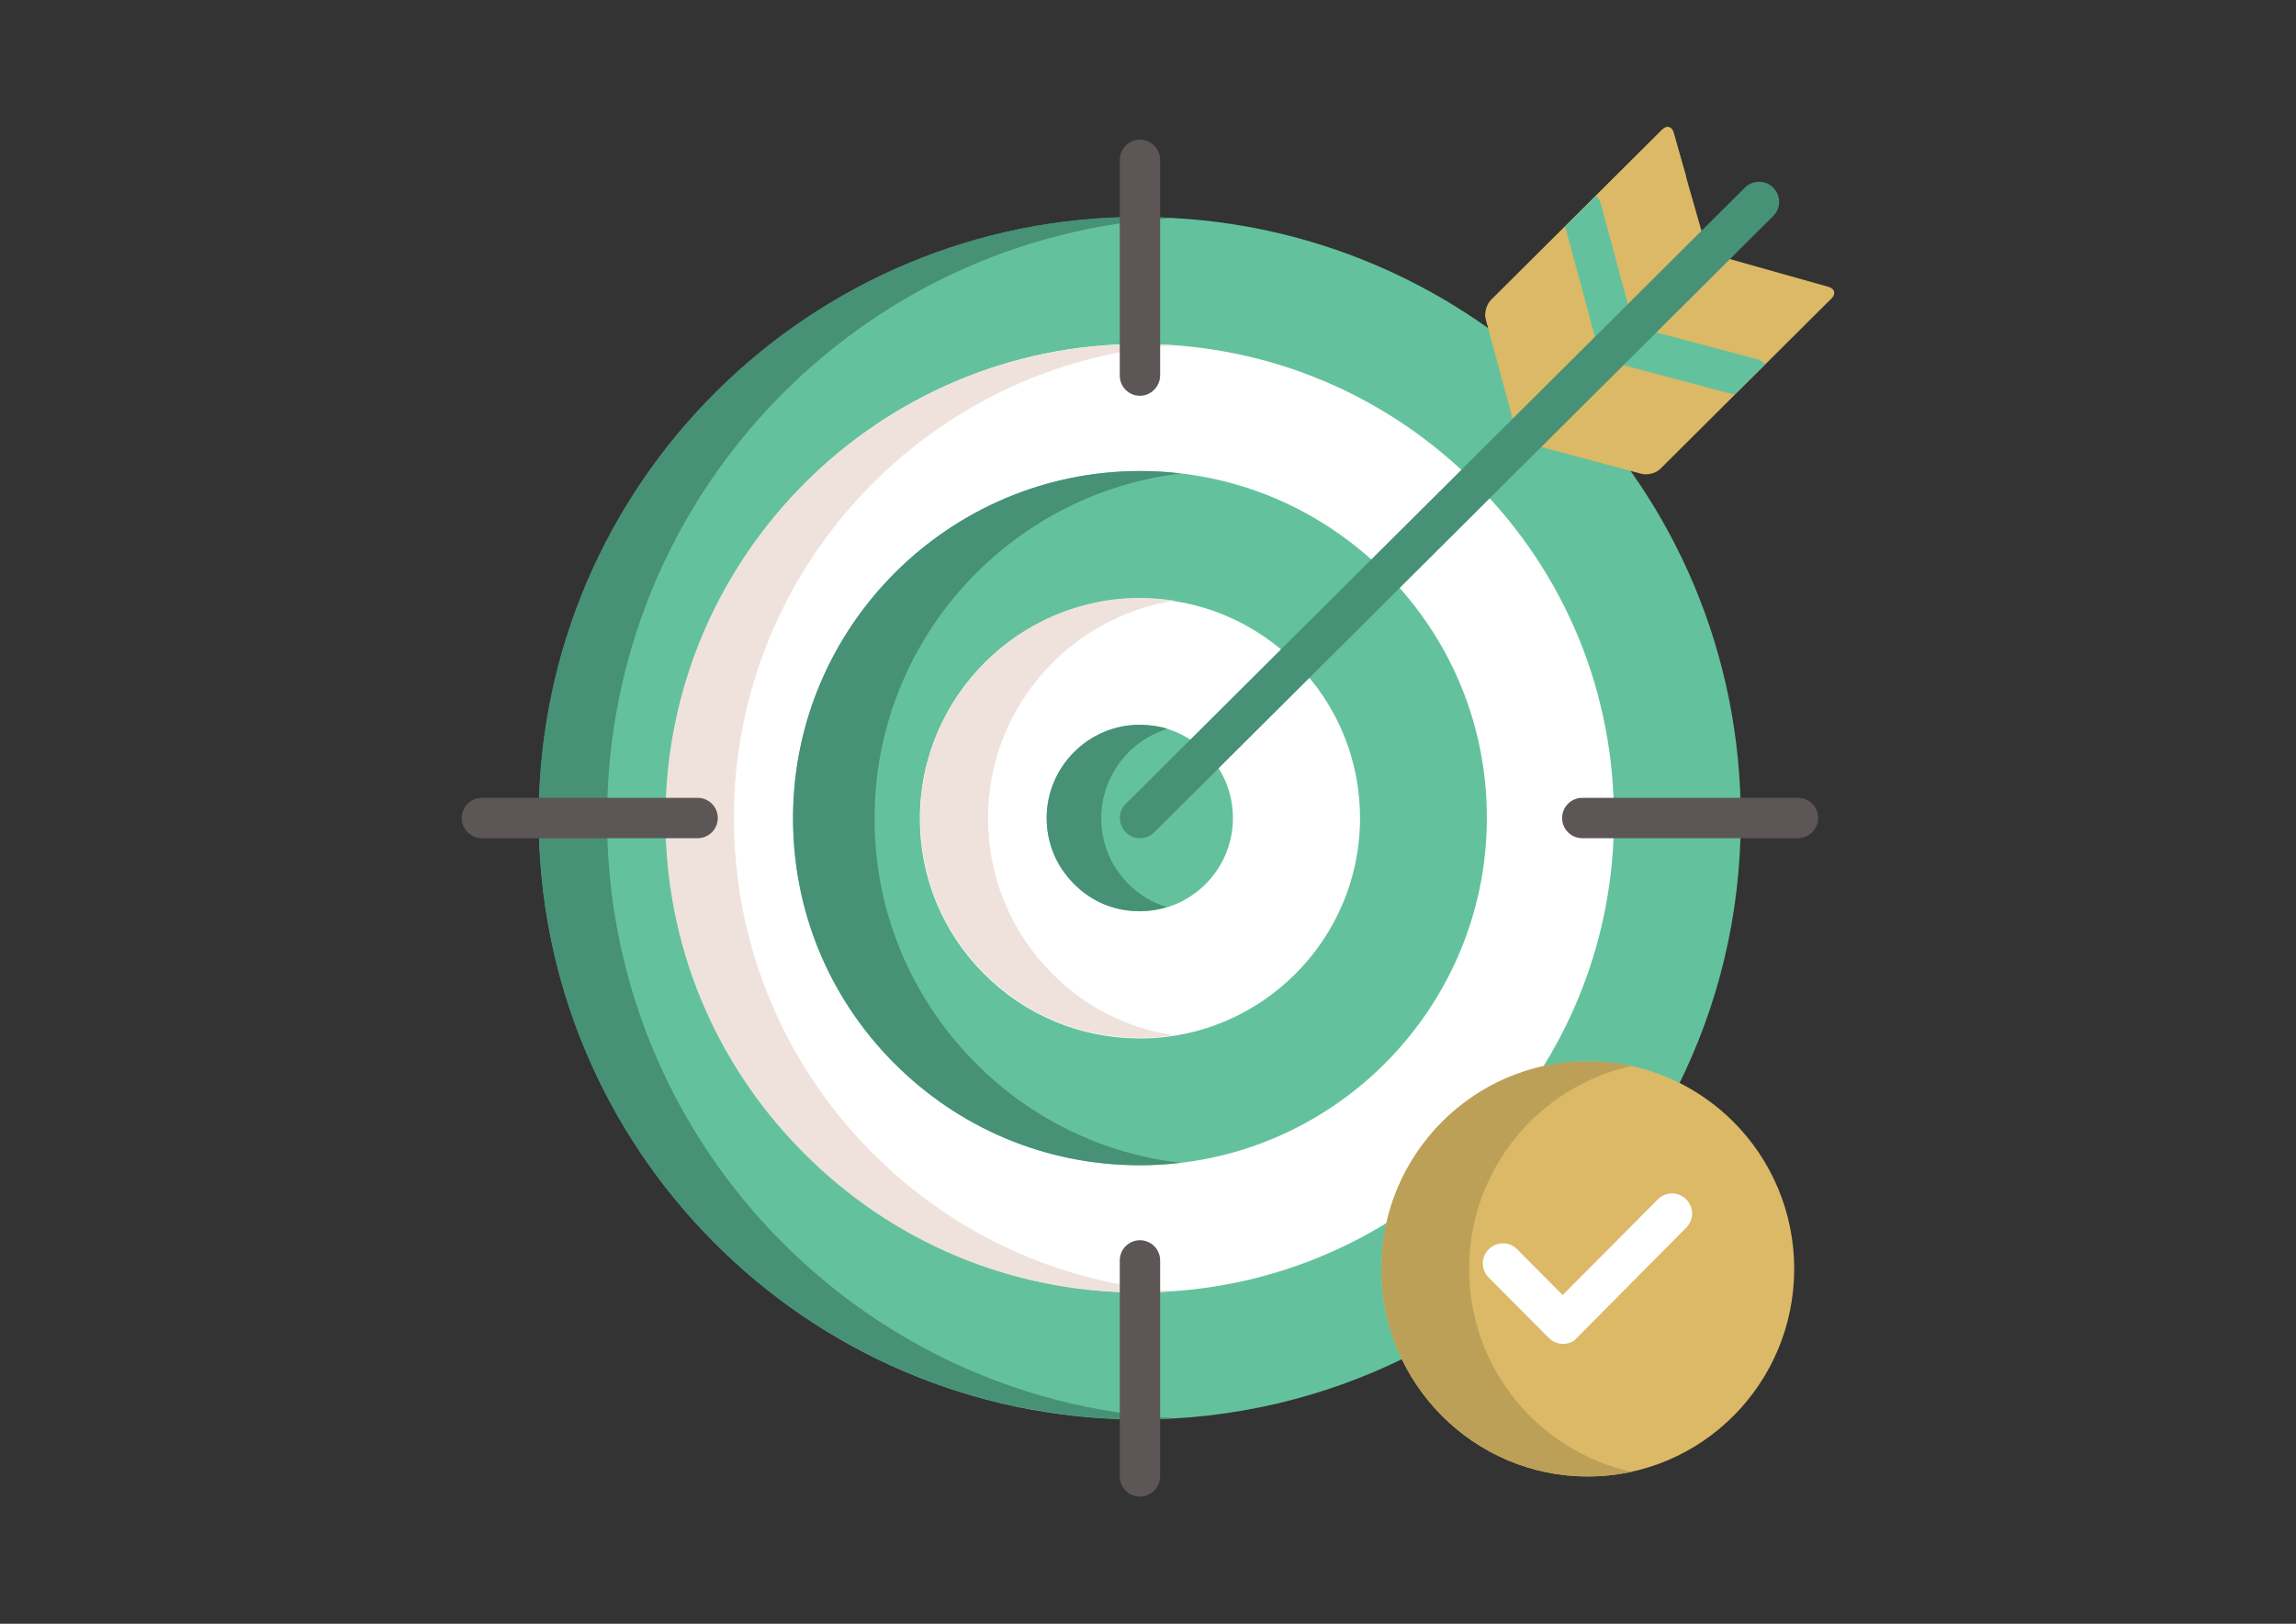 <?xml version="1.0" encoding="utf-8"?>
<!-- Generator: Adobe Illustrator 21.0.0, SVG Export Plug-In . SVG Version: 6.00 Build 0)  -->
<svg version="1.1" id="Layer_1" xmlns="http://www.w3.org/2000/svg" xmlns:xlink="http://www.w3.org/1999/xlink" x="0px" y="0px"
	 viewBox="0 0 841.9 595.3" style="enable-background:new 0 0 841.9 595.3;" xml:space="preserve">
<rect x="0" y="0" width="841.9" height="595.3" fill="#333333" stroke="none"/>
<style type="text/css">
	.st0{fill:#63C29D;}
	.st1{fill:#479176;}
	.st2{fill:#FFFFFF;}
	.st3{fill:#EFE2DD;}
	.st4{fill:#5C5656;}
	.st5{clip-path:url(#SVGID_2_);fill:#5C5656;}
	.st6{clip-path:url(#SVGID_2_);fill:#DBB966;}
	.st7{fill:#DBB966;}
	.st8{fill:#BCA058;}
</style>
<g>
	<path class="st0" d="M507.5,465.2c0-41.4,33.5-75.1,74.7-75.1c11.9,0,23.2,2.8,33.2,7.9c14.6-29.3,22.8-62.2,22.9-97.2
		C638.8,179,540.5,80,418.8,79.6c-121.7-0.4-220.7,97.9-221.2,219.6c-0.4,121.7,97.9,220.7,219.5,221.2c35.1,0.1,68.3-8,97.8-22.5
		C510.2,488,507.5,476.9,507.5,465.2L507.5,465.2z M507.5,465.2"/>
	<path class="st1" d="M222.6,299.2C223,181.9,315,86.3,430.5,79.9c-3.9-0.2-7.8-0.3-11.8-0.4c-121.7-0.4-220.7,97.9-221.2,219.6
		c-0.4,121.7,97.9,220.7,219.5,221.2c4.4,0,8.8-0.1,13.2-0.4C314.2,513.4,222.1,416.9,222.6,299.2L222.6,299.2z M222.6,299.2"/>
	<path class="st2" d="M565.3,392c16.7-26.6,26.4-57.9,26.5-91.4c0.2-46.4-17.7-90.1-50.5-123.1c-32.7-32.9-76.3-51.2-122.7-51.4H418
		c-95.5,0-173.4,77.7-173.8,173.2c-0.2,46.4,17.7,90.1,50.5,123.1c32.7,33,76.3,51.2,122.7,51.4h0.7c33.6,0,65-9.6,91.6-26.2
		C516.2,420.1,537.9,398.5,565.3,392L565.3,392z M565.3,392"/>
	<path class="st3" d="M319.6,422.4c-32.7-33-50.6-76.7-50.5-123.1c0.3-91.3,71.6-166.3,161.3-172.7c-3.9-0.3-7.9-0.4-11.9-0.4
		l-0.7,0c-95.5,0-173.4,77.7-173.8,173.2c-0.2,46.4,17.7,90.1,50.5,123.1c32.7,33,76.3,51.2,122.7,51.4l0.7,0
		c4.2,0,8.3-0.2,12.4-0.5C388.5,470.4,349.5,452.5,319.6,422.4L319.6,422.4z M319.6,422.4"/>
	<path class="st0" d="M417.5,427.2c-33.9-0.1-65.8-13.5-89.8-37.6c-24-24.1-37.1-56.1-36.9-90.1c0.3-69.9,57.3-126.8,127.2-126.8
		h0.5c33.9,0.1,65.8,13.5,89.8,37.6c23.9,24.1,37.1,56.1,36.9,90.1c-0.3,69.9-57.3,126.8-127.2,126.8L417.5,427.2z M417.5,427.2"/>
	<path class="st1" d="M357.6,389.6c-23.9-24.1-37.1-56.1-36.9-90.1c0.2-64.9,49.4-118.5,112.3-125.9c-4.8-0.6-9.6-0.9-14.5-0.9H418
		c-69.9,0-127,56.9-127.2,126.8c-0.1,34,13,66,36.9,90.1c23.9,24.1,55.8,37.5,89.8,37.6l0.6,0c5,0,10-0.3,14.8-0.9
		C404.4,423,378.1,410.3,357.6,389.6L357.6,389.6z M357.6,389.6"/>
	<path class="st2" d="M417.6,380.7c-21.5-0.1-41.7-8.5-56.9-23.8c-15.2-15.3-23.5-35.6-23.4-57.1c0.2-44.3,36.3-80.4,80.7-80.4h0.4
		c21.5,0.1,41.7,8.5,56.9,23.8c15.2,15.3,23.5,35.6,23.4,57.1c-0.2,44.3-36.3,80.4-80.6,80.4H417.6z M417.6,380.7"/>
	<path class="st3" d="M385.7,356.8c-15.2-15.3-23.5-35.6-23.4-57.1c0.1-40.1,29.8-73.5,68.3-79.5c-4-0.6-8-0.9-12.1-1l-0.4,0
		c-44.3,0-80.5,36.1-80.7,80.4c-0.1,21.6,8.2,41.8,23.4,57.1c15.2,15.3,35.4,23.8,56.9,23.8l0.5,0c4.2,0,8.3-0.3,12.3-1
		C413.5,377.1,397.9,369.2,385.7,356.8L385.7,356.8z M385.7,356.8"/>
	<path class="st0" d="M417.7,334.1c-9.1,0-17.4-3.5-24-10.1c-6.5-6.6-9.9-14.9-9.9-24.2c0.1-18.7,15.3-34,34.1-34l0.3,0
		c9.2,0,17.5,3.5,24,10.1c6.5,6.6,9.9,14.9,9.9,24.2c-0.1,18.7-15.3,34-34,34L417.7,334.1z M417.7,334.1"/>
	<path class="st1" d="M413.7,324c-6.5-6.6-9.9-14.9-9.9-24.2c0.1-15.3,10.3-28.3,24.3-32.6c-3.1-1-6.4-1.4-9.9-1.5l-0.3,0
		c-18.7,0-34,15.3-34.1,34c0,9.3,3.4,17.6,9.9,24.2c6.5,6.6,14.8,10.1,24,10.1l0.4,0c3.4,0,6.6-0.5,9.7-1.5
		C422.6,331,417.8,328.1,413.7,324L413.7,324z M413.7,324"/>
	<path class="st4" d="M418,145.1c-4.1,0-7.4-3.3-7.4-7.4V58.6c0-4.1,3.3-7.4,7.4-7.4c4.1,0,7.4,3.3,7.4,7.4v79.2
		C425.3,141.8,422,145.1,418,145.1L418,145.1z M418,145.1"/>
	<path class="st4" d="M418,548.7c-4.1,0-7.4-3.3-7.4-7.4v-79.2c0-4.1,3.3-7.4,7.4-7.4c4.1,0,7.4,3.3,7.4,7.4v79.2
		C425.3,545.4,422,548.7,418,548.7L418,548.7z M418,548.7"/>
	<path class="st4" d="M255.8,307.3h-79.1c-4.1,0-7.4-3.3-7.4-7.4c0-4.1,3.3-7.4,7.4-7.4h79.1c4.1,0,7.4,3.3,7.4,7.4
		C263.2,304,259.9,307.3,255.8,307.3L255.8,307.3z M255.8,307.3"/>
	<g>
		<defs>
			<rect id="SVGID_1_" x="169.3" y="46" width="503.3" height="503.3"/>
		</defs>
		<clipPath id="SVGID_2_">
			<use xlink:href="#SVGID_1_"  style="overflow:visible;"/>
		</clipPath>
		<path class="st5" d="M659.3,307.3h-79.1c-4.1,0-7.4-3.3-7.4-7.4c0-4.1,3.3-7.4,7.4-7.4h79.1c4.1,0,7.4,3.3,7.4,7.4
			C666.7,304,663.3,307.3,659.3,307.3L659.3,307.3z M659.3,307.3"/>
		<path class="st6" d="M555,154.6l69.2-68.9l-10.6-37.1c-0.6-2.2-2.5-2.7-4.1-1.1l-62.8,62.5c-1.6,1.6-2.5,4.7-1.9,7L555,154.6z
			 M555,154.6"/>
		<path class="st6" d="M670.6,105.2l-37.3-10.5l-69.2,68.9l37.8,10.1c2.2,0.6,5.4-0.2,7-1.9l62.8-62.5
			C673.2,107.7,672.8,105.9,670.6,105.2L670.6,105.2z M670.6,105.2"/>
		<path class="st6" d="M555,154.6l15.9-15.8l-4.5-16.9c-0.6-2.3,0.3-5.7,2-7.4l49.9-49.7l-4.6-16.2c-0.6-2.2-2.5-2.7-4.1-1.1
			l-62.8,62.5c-1.6,1.6-2.5,4.7-1.9,7L555,154.6z M555,154.6"/>
	</g>
	<path class="st0" d="M585.2,124.6l12-12l-10.1-37.5c-0.3-1.3-1-2.4-1.9-3.3L573.9,83l11,40.7C585,124,585.1,124.3,585.2,124.6
		L585.2,124.6z M585.2,124.6"/>
	<path class="st0" d="M606.3,121.6l-12.1,12c0.3,0.1,0.5,0.2,0.8,0.2l41,10.9l11.3-11.2c-0.9-0.9-2-1.6-3.3-1.9L606.3,121.6z
		 M606.3,121.6"/>
	<path class="st1" d="M418,307.3c-1.9,0-3.8-0.7-5.2-2.2c-2.9-2.9-2.9-7.6,0-10.4L639.8,68.8c2.9-2.9,7.6-2.9,10.4,0
		c2.9,2.9,2.9,7.6,0,10.4L423.2,305.2C421.7,306.6,419.9,307.3,418,307.3L418,307.3z M418,307.3"/>
	<path class="st7" d="M657.9,465.2c0,42-33.9,76.1-75.7,76.1c-41.8,0-75.7-34.1-75.7-76.1s33.9-76.1,75.7-76.1
		C624,389.1,657.9,423.2,657.9,465.2L657.9,465.2z M657.9,465.2"/>
	<path class="st8" d="M538.7,465.2c0-36.5,25.5-66.9,59.6-74.4c-5.2-1.1-10.6-1.7-16.1-1.7c-41.8,0-75.7,34.1-75.7,76.1
		s33.9,76.1,75.7,76.1c5.5,0,10.9-0.6,16.1-1.7C564.2,532.1,538.7,501.7,538.7,465.2L538.7,465.2z M538.7,465.2"/>
	<path class="st2" d="M573.1,492.7c-2,0-3.8-0.8-5.2-2.2l-22-22.1c-2.9-2.9-2.9-7.6,0-10.4c2.9-2.9,7.6-2.9,10.4,0l16.7,16.8
		l34.9-35.1c2.9-2.9,7.5-2.9,10.4,0c2.9,2.9,2.9,7.5,0,10.4l-40.1,40.4C577,492,575.1,492.7,573.1,492.7L573.1,492.7z M573.1,492.7"
		/>
</g>
</svg>
